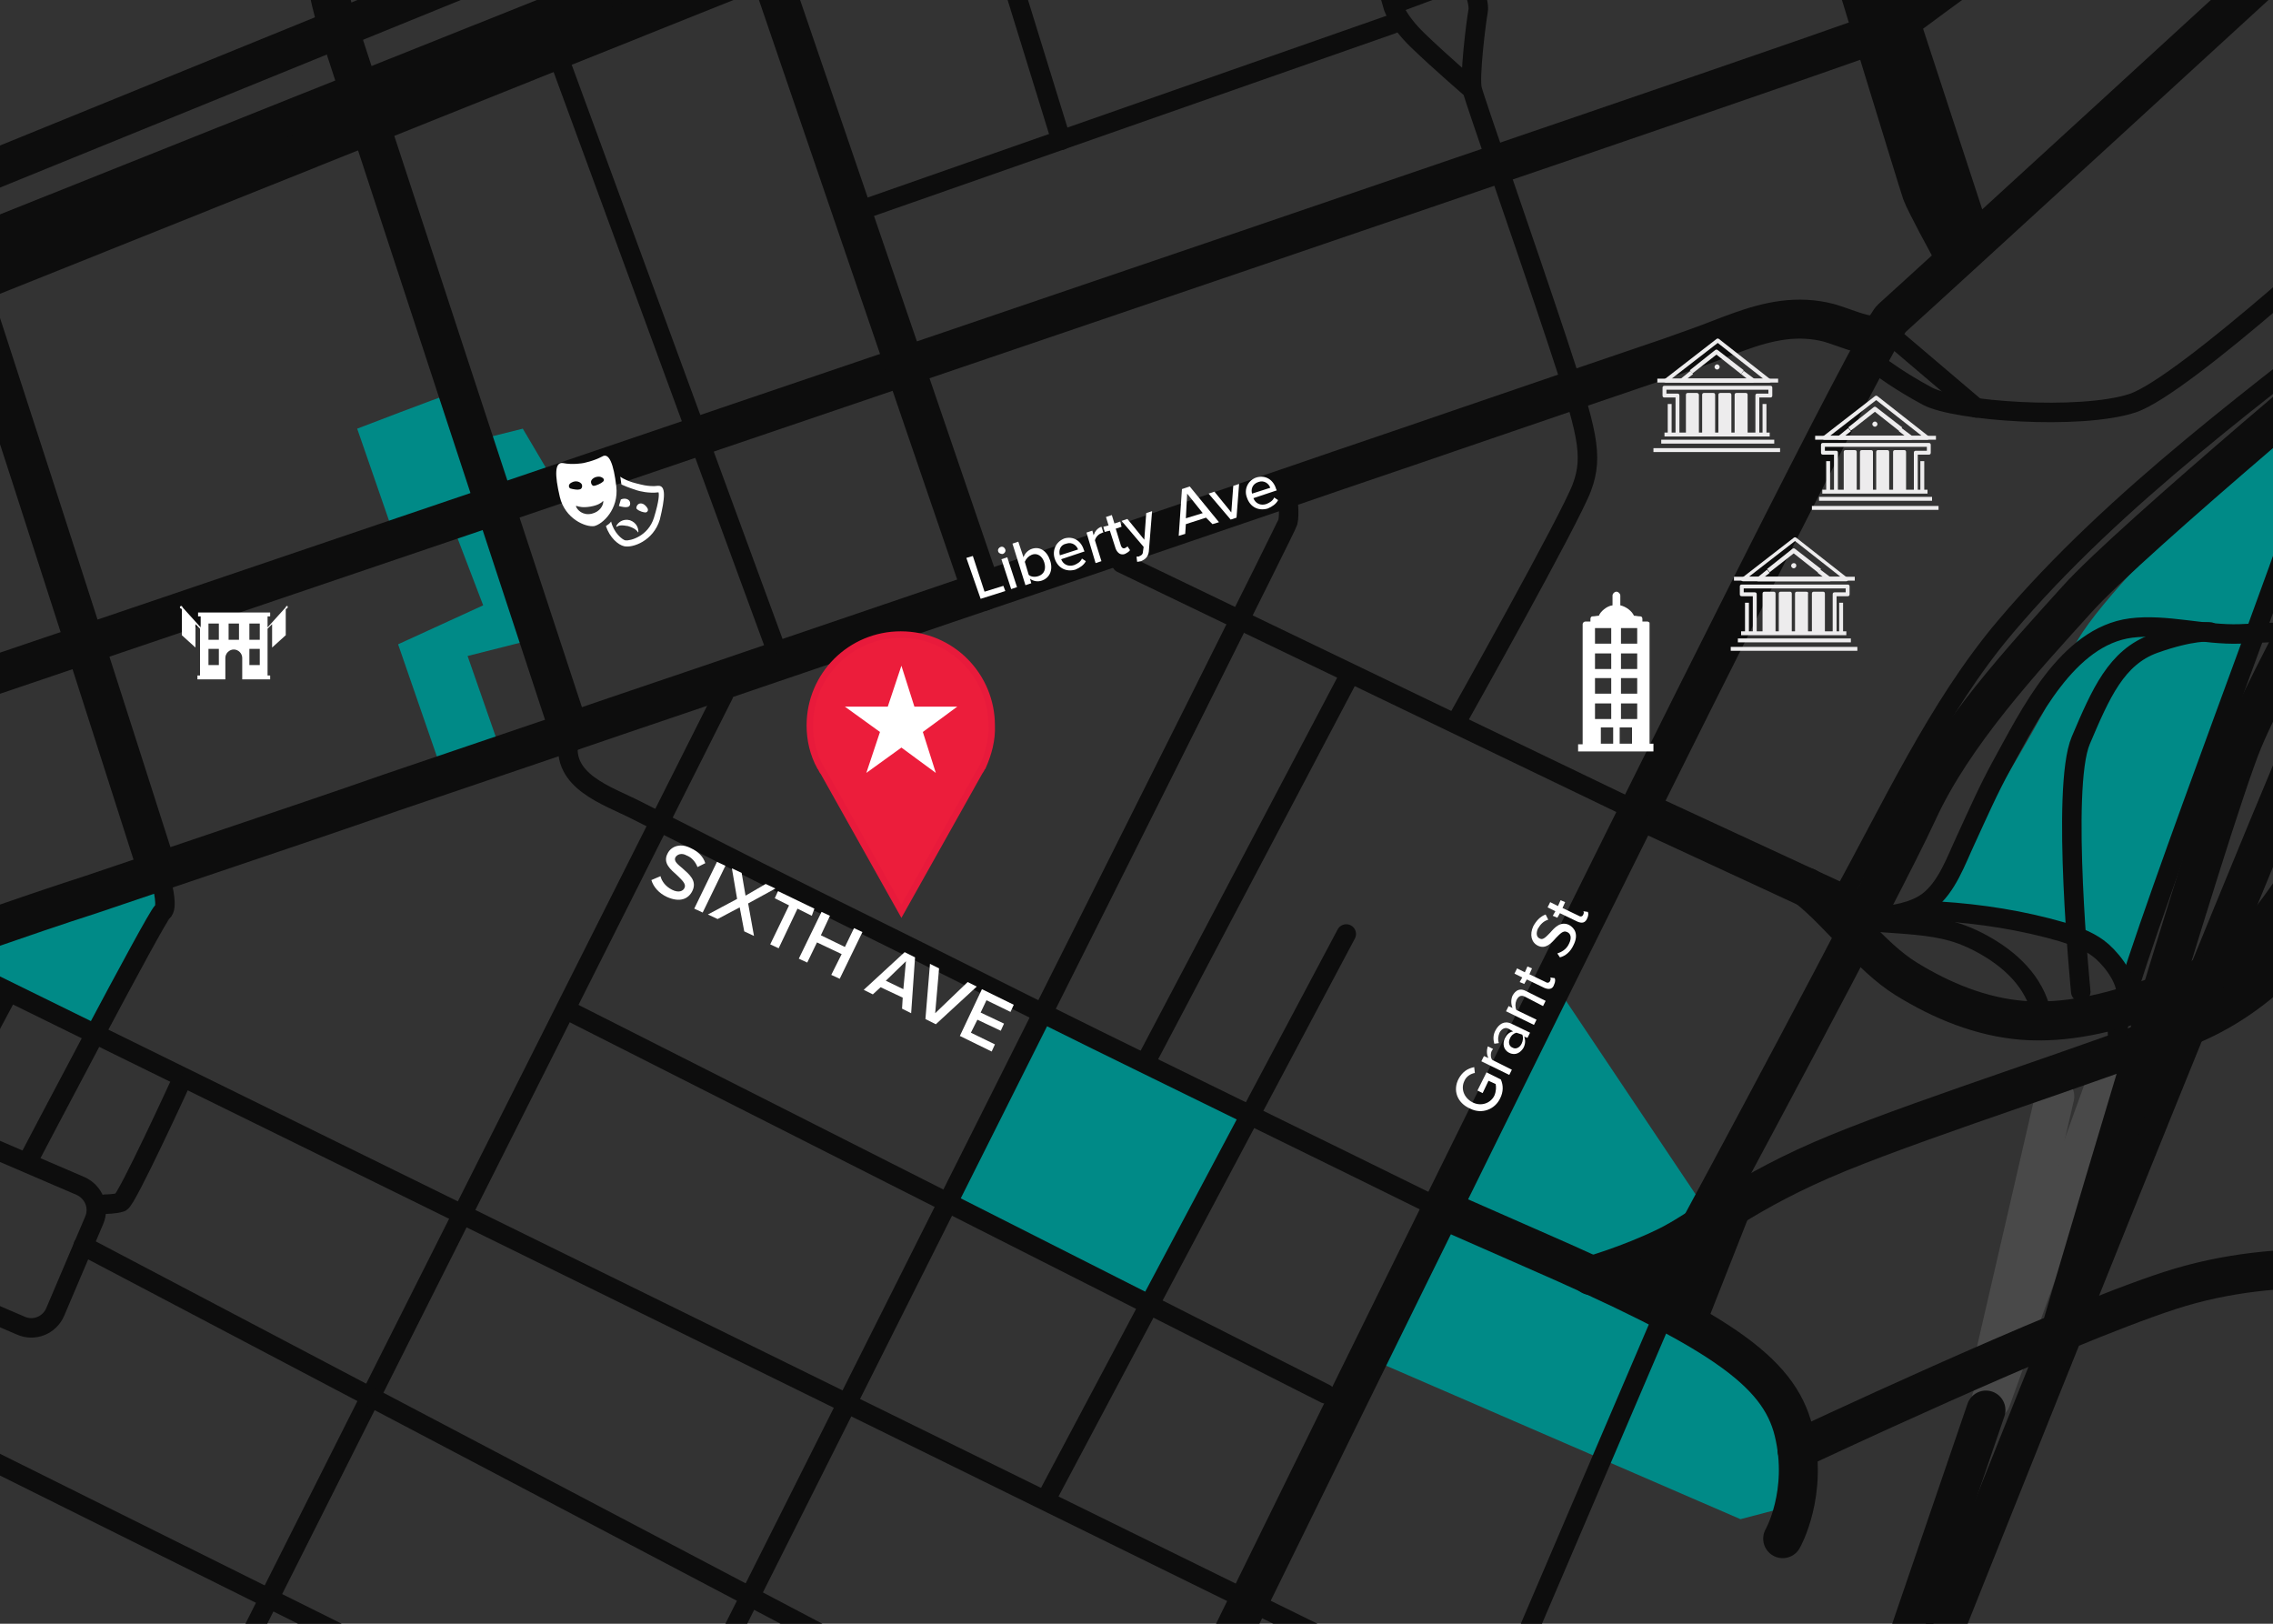 <?xml version="1.0" encoding="utf-8"?>
<!-- Generator: Adobe Illustrator 26.0.2, SVG Export Plug-In . SVG Version: 6.00 Build 0)  -->
<svg version="1.1" xmlns="http://www.w3.org/2000/svg" xmlns:xlink="http://www.w3.org/1999/xlink" x="0px" y="0px"
	 viewBox="0 0 350 250" style="enable-background:new 0 0 350 250;" xml:space="preserve">
<style type="text/css">
	._x0033__x0020_pt_x0020_road_x0020_line{fill:none;stroke:#0D0D0D;stroke-width:3;stroke-linecap:round;stroke-miterlimit:10;}
	._x0036__x0020_pt_x0020_road_x0020_line{fill:none;stroke:#0D0D0D;stroke-width:6;stroke-linecap:round;stroke-miterlimit:10;}
	.Parks{fill:#008A87;}
	.st0{fill:#333333;}
	.st1{opacity:0.35;fill:#333333;}
	.st2{fill:#FFFFFF;}
	.st3{fill:#008A87;}
	.st4{fill:none;stroke:#494949;stroke-width:6;stroke-miterlimit:10;}
	.st5{fill:#03A2DD;}
	.st6{fill:none;stroke:#03A2DD;stroke-width:3;stroke-miterlimit:10;}
	.st7{opacity:0.15;fill:#008A87;}
	.st8{fill:#269C99;}
	.st9{fill:none;stroke:#0D0D0D;stroke-width:3;stroke-miterlimit:10;}
	.st10{fill:none;stroke:#03A2DD;stroke-miterlimit:10;}
	.st11{fill:none;stroke:#03A2DD;stroke-width:2;stroke-miterlimit:10;}
	.st12{fill:#008A87;stroke:#03A2DD;stroke-miterlimit:10;}
	.st13{fill:none;stroke:#03A2DD;stroke-linecap:round;stroke-miterlimit:10;}
	.st14{fill:none;stroke:#03A2DD;stroke-linejoin:round;stroke-miterlimit:10;}
	.st15{fill:none;stroke:#008A87;stroke-miterlimit:10;}
	.st16{opacity:0.5;}
	.st17{fill-rule:evenodd;clip-rule:evenodd;fill:#FFFFFF;}
	.st18{fill:none;stroke:#008A87;stroke-linecap:round;stroke-miterlimit:10;}
	.st19{fill:none;stroke:#0D0D0D;stroke-width:3;stroke-linecap:round;stroke-miterlimit:10;}
	.st20{fill:none;stroke:#494949;stroke-width:6;stroke-linecap:round;stroke-miterlimit:10;}
	.st21{fill:none;stroke:#565656;stroke-width:3;stroke-linecap:square;stroke-miterlimit:10;}
	.st22{fill:none;stroke:#0D0D0D;stroke-width:9;stroke-miterlimit:10;}
	.st23{fill:none;stroke:#0D0D0D;stroke-width:6;stroke-miterlimit:10;}
	.st24{fill:none;stroke:#0D0D0D;stroke-width:2;stroke-miterlimit:10;}
	.st25{fill:#EDECED;stroke:#0D0D0D;stroke-miterlimit:10;}
	.st26{fill:#EC1D3B;}
	.st27{fill:none;stroke:#0D0D0D;stroke-width:8;stroke-linecap:round;stroke-miterlimit:10;}
	.st28{fill:none;stroke:#0D0D0D;stroke-width:15;stroke-miterlimit:10;}
	.st29{fill:none;stroke:#0D0D0D;stroke-width:3.101;stroke-miterlimit:10;}
	.st30{fill:none;stroke:#0D0D0D;stroke-width:3;stroke-linecap:round;stroke-linejoin:bevel;stroke-miterlimit:10;}
	.st31{fill:#0D0D0D;stroke:#0D0D0D;stroke-width:3;stroke-miterlimit:10;}
	.st32{fill:none;stroke:#0D0D0D;stroke-width:3.534;stroke-miterlimit:10;}
	.st33{fill:none;stroke:#0D0D0D;stroke-width:3;stroke-linecap:round;stroke-linejoin:round;stroke-miterlimit:10;}
	.st34{fill:#0D0D0D;}
	.st35{fill:#008A87;stroke:#0D0D0D;stroke-width:3;stroke-linecap:round;stroke-miterlimit:10;}
	.st36{fill:#FFFFFF;stroke:#0D0D0D;stroke-width:6;stroke-miterlimit:10;}
	.st37{fill:#0D0D0D;stroke:#0D0D0D;stroke-miterlimit:10;}
	.st38{fill:#FFFFFF;stroke:#0D0D0D;stroke-width:3;stroke-miterlimit:10;}
	.st39{fill:none;stroke:#0D0D0D;stroke-width:9;stroke-linecap:round;stroke-miterlimit:10;}
	.st40{fill:none;stroke:#0D0D0D;stroke-width:6;stroke-linecap:round;stroke-linejoin:round;stroke-miterlimit:10;}
	.st41{fill:none;stroke:#0D0D0D;stroke-width:6.131;stroke-miterlimit:10;}
	.st42{fill:none;stroke:#0D0D0D;stroke-width:3;stroke-linecap:square;stroke-miterlimit:10;}
	.st43{fill:#333333;stroke:#0D0D0D;stroke-width:3;stroke-miterlimit:10;}
	.st44{fill:none;stroke:#0D0D0D;stroke-width:2.229;stroke-linecap:round;stroke-miterlimit:10;}
	.st45{fill:#03A2DD;stroke:#0D0D0D;stroke-width:3;stroke-miterlimit:10;}
	.st46{fill:none;stroke:#0D0D0D;stroke-width:6;stroke-linecap:round;stroke-miterlimit:10;}
	.st47{fill:none;stroke:#0D0D0D;stroke-width:6;stroke-linecap:square;stroke-miterlimit:10;}
	.st48{fill:none;stroke:#494949;stroke-width:3;stroke-linecap:round;stroke-miterlimit:10;}
	.st49{fill:none;stroke:#565656;stroke-width:3;stroke-linecap:round;stroke-miterlimit:10;}
	.st50{fill:#0D0D0D;stroke:#0D0D0D;stroke-width:3;stroke-linecap:round;stroke-miterlimit:10;}
	.st51{fill:#EDECED;}
	.st52{fill:#FFFEFF;}
	.st53{fill:#FFFFFF;stroke:#FFFFFF;stroke-width:0.175;stroke-miterlimit:10;}
	.st54{fill:#EC1D3B;stroke:#E81A3B;stroke-miterlimit:10;}
	.st55{fill:none;}
	.st56{fill:none;stroke:#EDECED;stroke-miterlimit:10;}
</style>
<g id="Map_Screenshot">
</g>
<g id="Charcoal_Background">
	<rect x="-7.9" y="-3.5" class="st0" width="370" height="258.9"/>
</g>
<g id="Parks_and_Rivers">
	<polygon class="Parks" points="160.5,155.9 146.5,184 177,200.3 192.5,171.7 	"/>
	<path class="Parks" d="M211.2,208.2l29-55.5l21.7,32.4l-3,5.6l-10.9,5.6c0,0,19.9,9.9,24.3,15.4c4.4,5.5,4.1,20,4.1,20l-8.4,2.2
		l-56.8-24.6"/>
	<path class="st3" d="M68.9,60.8C68,61,55,66,55,66l5.4,15.6l20.1-5.2l3.9-3.8L80.5,66l-7.6,1.9L68.9,60.8z"/>
	<polygon class="st3" points="69.7,80.9 74.4,93.2 61.3,99.2 67.8,118 77.3,116.2 72,101 81.5,98.6 76.2,77.8 	"/>
	<polygon class="st3" points="-6.4,144.6 25.5,134.6 25.5,141.2 14.6,159.2 -7.8,148.2 	"/>
	<path class="Parks" d="M360.2,56.5c0,0-38.4,35.3-41.1,43.8S297,138.8,297,138.8s20.6,3,23.4,5.6s7.6,7.2,7.6,7.2
		s29.2-83.5,31.7-86.2c2.5-2.7,4.4-5.3,4.4-5.3L360.2,56.5z"/>
</g>
<g id="Roads">
	<line class="st20" x1="324.5" y1="166" x2="306.6" y2="215.5"/>
	<line class="st20" x1="316.4" y1="168.8" x2="307.3" y2="208.2"/>
	<path class="_x0036__x0020_pt_x0020_road_x0020_line" d="M-17.1,148.2c1.3-0.4,2.6-0.9,3.8-1.3c3.6-1.2,7.2-2.4,10.8-3.6
		c5.5-1.9,11-3.8,16.6-5.6c7.1-2.4,14.2-4.8,21.3-7.2c8.3-2.8,16.6-5.6,24.9-8.5c9.1-3.1,18.3-6.2,27.4-9.3
		c9.6-3.3,19.2-6.5,28.8-9.8c9.7-3.3,19.4-6.6,29.1-9.9c9.4-3.2,18.9-6.4,28.3-9.6c8.8-3,17.6-6,26.4-9c7.8-2.7,15.6-5.3,23.4-8
		c6.4-2.2,12.9-4.4,19.3-6.6c4.7-1.6,9.4-3.2,14.1-4.8c1.4-0.5,2.8-1,4.2-1.5c4.3-1.5,8.6-3.6,13.3-4.2c2.3-0.3,4.7-0.2,7,0.4
		c2.4,0.7,4.6,1.8,7.1,2"/>
	<path class="_x0036__x0020_pt_x0020_road_x0020_line" d="M-20.8,110.7c0,0,310.6-105.2,312.2-106.5c1.5-1.2,37-27.2,37-27.2"/>
	<line class="st19" x1="218.4" y1="259.3" x2="-22" y2="141.2"/>
	<path class="_x0036__x0020_pt_x0020_road_x0020_line" d="M168.7,294.7c0,0,118-241.6,122.6-245.7c4.6-4.1,63.6-58.2,63.6-58.2"/>
	<path class="st46" d="M369,49c0,0-41,34.1-49.2,43.3c-8.3,9.2-19,20.7-24.5,32.7c-5.5,12-33.5,63.9-33.5,63.9"/>
	<path class="_x0036__x0020_pt_x0020_road_x0020_line" d="M357.1,141.2c0,0-6.7,11.3-20.2,16.8c-13.5,5.5-39.1,13.5-53.8,19.5
		s-20.8,11.7-26.6,14.5c-5.8,2.8-11.5,4.4-11.5,4.4"/>
	<path class="st46" d="M87.7,112.7c0,0-35.1-106.6-36.3-110.8c-1.2-4.3-2.1-11-2.1-11"/>
	<line class="st46" x1="-24.2" y1="45.9" x2="116.8" y2="-10.4"/>
	<line class="st46" x1="-24.2" y1="51.7" x2="118.6" y2="-5.5"/>
	<line class="st46" x1="112.2" y1="-22.9" x2="151.2" y2="91.1"/>
	<path class="st46" d="M-15,14.1c0.9-0.3,39.3,120.1,39.3,120.1"/>
	<line class="st46" x1="286.1" y1="140.3" x2="255" y2="125.9"/>
	<path class="st46" d="M293.5,265.7c0,0,63.4-159.5,68.6-167.9s25-41.3,25-41.3"/>
	<path class="st46" d="M374.8,58.1c0,0-24.2,43.4-29.4,55.9S316,209.3,316,209.3"/>
	<path class="_x0033__x0020_pt_x0020_road_x0020_line" d="M369,43.9c-20.6,16.3-43.1,32.4-60.2,52.6c-10.5,12.4-17.7,28.3-25.6,42.5
		"/>
	<path class="st19" d="M377.2,95.7c-6.2,0.5-12.3,0.9-18.5,1.2c-4.6,0.3-9.2,0.5-13.8,0.7c-5.5,0.2-11.4-1.6-16.8-0.9
		c-9.8,1.3-15.6,13.4-19.8,21c-2.1,3.8-3.8,7.7-5.6,11.6c-1.5,3.2-2.9,7.3-5.8,9.5c-2.3,1.7-5.4,2.1-8.3,2.4"/>
	<path class="st19" d="M320.4,152.7c0,0-3.1-31.4,0-38.7c3.1-7.3,5.5-12.8,11.3-14.9c5.9-2.1,8.6-1.8,8.6-1.8"/>
	<path class="st19" d="M365.6,58.1c0,0-7.6,8.6-12.2,22.3c-4.6,13.8-28.6,76.5-27.3,78.9"/>
	<path class="st19" d="M314.6,158c-0.3-5.2-3.6-9.1-7.9-11.8c-1.9-1.2-4-2.2-6.1-2.8c-3.6-1-7.5-1.1-11.2-1.4"/>
	<path class="st19" d="M327.3,153.8c0.6-2.4-1.7-5.6-3.6-7.3c-1.7-1.5-3.9-2.3-6.1-3c-6.2-1.8-12.6-2.8-19-3.2
		c-1.8-0.1-3.9-0.1-5.2,1.2"/>
	<line class="st46" x1="305.8" y1="217.1" x2="291.9" y2="257.7"/>
	<path class="st46" d="M274.5,236.9c0,0,4-7,1.7-16.5s-12-15.8-40.2-28.1c-13.2-5.8-13.2-5.8-13.2-5.8"/>
	<path class="st46" d="M369,196.3c0,0-17.1-3.4-34.9,2.4s-57.4,24.5-57.4,24.5"/>
	<path class="_x0036__x0020_pt_x0020_road_x0020_line" d="M278.2,136.6c5.1,4,9.8,10.7,15.3,14.1c5.5,3.4,11.6,5.9,18,6.4
		c6.6,0.5,13.2-1.1,19.5-3.3c4.8-1.6,9.5-3.6,13.4-6.8c4-3.2,6.9-7.6,9.8-11.8"/>
	<line class="_x0033__x0020_pt_x0020_road_x0020_line" x1="172.7" y1="86.7" x2="252.3" y2="125"/>
	<line class="st19" x1="36.1" y1="256.7" x2="111.4" y2="107"/>
	<path class="st19" d="M220.4,185.4c-4.1-2-8.3-4.1-12.4-6.1c-10-4.9-20-9.8-30-14.7c-12.3-6-24.5-12.1-36.7-18.2
		c-10.9-5.4-21.9-10.8-32.7-16.3c-3.6-1.8-7.1-3.6-10.7-5.4c-4.3-2.2-11.6-4.4-10.3-10.8"/>
	<path class="st19" d="M108.1,260.5c0,0,89.9-178.9,90.2-180.1c0.3-1.2,0-3.5,0-3.5"/>
	<line class="st19" x1="177" y1="162.4" x2="207.3" y2="104.9"/>
	<line class="st19" x1="204.1" y1="214.6" x2="87.5" y2="155.6"/>
	<line class="st19" x1="161.4" y1="230.2" x2="207.3" y2="143.8"/>
	<line class="st19" x1="144.7" y1="261.2" x2="12.8" y2="191.8"/>
	<path class="st19" d="M-6.3,174.4c0,0-1.4-4.4-0.8-5.7s8.4-15.9,8.4-15.9"/>
	<path class="st19" d="M25,136.4c0,0,0.9,3.4,0,4c-0.9,0.6-20.4,37.8-20.4,37.8"/>
	<path class="_x0033__x0020_pt_x0020_road_x0020_line" d="M3.2,204.1l-17-7.3c-2-0.9-3-3.2-2.1-5.3l6-14.1c0.9-2,3.2-3,5.3-2.1
		l17,7.3c2,0.9,3,3.2,2.1,5.3l-6,14.1C7.6,204.1,5.2,205,3.2,204.1z"/>
	<line class="st19" x1="-32.4" y1="209.4" x2="74.6" y2="262.6"/>
	<path class="st19" d="M16.2,185.4c0,0,1.5,0,2.4-0.3c0.9-0.3,9.2-18.4,9.2-18.4"/>
	<line class="_x0036__x0020_pt_x0020_road_x0020_line" x1="85.6" y1="-9.2" x2="-25.7" y2="36.1"/>
	<path class="_x0033__x0020_pt_x0020_road_x0020_line" d="M366.2,31.8c0,0-29.8,27.7-37.9,30.3c-8.1,2.6-27.2,1.2-31.5-1.1
		c-4.3-2.3-7.2-4.5-7.2-4.5"/>
	<line class="st19" x1="292.3" y1="52.6" x2="304.3" y2="62.8"/>
	<path class="_x0036__x0020_pt_x0020_road_x0020_line" d="M288.7-8.6l14.7,44.9l-3.2,1.8c0,0-3.8-7-4.3-8.4
		c-0.5-1.4-11.8-38.4-11.8-38.4"/>
	<path class="_x0033__x0020_pt_x0020_road_x0020_line" d="M224.5,110.7c0,0,17.3-30.8,19.1-35.7c1.8-4.9,0.8-8.6-3.8-22.5
		c-4.6-13.9-12.7-37-13.1-38.7c-0.5-1.7,0.6-10.5,0.9-12.1c0.3-1.5-1.4-5.4-1.4-5.4l-11.8,4.4c0,0,0.6,2.3,3.9,5.5s8.3,7.5,8.3,7.5"
		/>
	<line class="st19" x1="214.4" y1="3.7" x2="131.9" y2="32.6"/>
	<line class="st19" x1="156.2" y1="-1.7" x2="163.4" y2="21.6"/>
	<line class="st19" x1="119.2" y1="99.2" x2="85.6" y2="7.7"/>
	<line class="_x0033__x0020_pt_x0020_road_x0020_line" x1="229.9" y1="263.8" x2="255.7" y2="203.5"/>
	<polygon class="st50" points="267.2,188.5 261.8,202.2 248.8,197.2 	"/>
</g>
<g id="Landmarks">
	<g>
		<g>
			<rect x="280.1" y="76.5" class="st51" width="17.4" height="0.6"/>
		</g>
		<g>
			<rect x="279" y="77.9" class="st51" width="19.5" height="0.6"/>
		</g>
		<g>
			<path class="st51" d="M296.8,67.7h-15.9c-0.1,0-0.3-0.1-0.3-0.2c0-0.1,0-0.3,0.1-0.3l8-6.2c0.1-0.1,0.3-0.1,0.4,0l7.9,6.2
				c0.1,0.1,0.1,0.2,0.1,0.3C297,67.6,296.9,67.7,296.8,67.7z M281.8,67.1h14.1l-7-5.5L281.8,67.1z"/>
		</g>
		<g>
			<path class="st51" d="M294.2,67.7h-11c-0.1,0-0.3-0.1-0.3-0.2c0-0.1,0-0.3,0.1-0.3l1.6-1.3l0.4,0.5l-0.9,0.7h9.2l-0.9-0.7
				l0.4-0.5l1.6,1.2c0.1,0.1,0.1,0.2,0.1,0.3C294.5,67.6,294.4,67.7,294.2,67.7z"/>
		</g>
		<g>
			<path class="st51" d="M292.5,66.4l-3.8-3l-3.7,2.9l-0.4-0.5l3.9-3.1c0.1-0.1,0.3-0.1,0.4,0l4,3.1L292.5,66.4z"/>
		</g>
		<g>
			<path class="st51" d="M295.3,75.7h-0.6v-6c0-0.2,0.1-0.3,0.3-0.3h1.7v-0.6h-15.7v0.6h1.7c0.2,0,0.3,0.1,0.3,0.3v6h-0.6V70h-1.7
				c-0.2,0-0.3-0.1-0.3-0.3v-1.2c0-0.2,0.1-0.3,0.3-0.3h16.3c0.2,0,0.3,0.1,0.3,0.3v1.2c0,0.2-0.1,0.3-0.3,0.3h-1.7V75.7z"/>
		</g>
		<g>
			<path class="st51" d="M285.6,69.3h-1.4c-0.2,0-0.3,0.1-0.3,0.3v6.1h0.3v0h1.4v0h0.3v-6.1C285.9,69.4,285.8,69.3,285.6,69.3z"/>
			<path class="st51" d="M288.1,69.3h-1.4c-0.2,0-0.3,0.1-0.3,0.3v6.1h0.3v0h1.4v0h0.3v-6.1C288.4,69.4,288.3,69.3,288.1,69.3z"/>
			<path class="st51" d="M290.6,69.3h-1.4c-0.2,0-0.3,0.1-0.3,0.3v6.1h0.3v0h1.4v0h0.3v-6.1C290.9,69.4,290.8,69.3,290.6,69.3z"/>
			<path class="st51" d="M293.5,69.6c0-0.2-0.1-0.3-0.3-0.3h-1.4c-0.2,0-0.3,0.1-0.3,0.3v6.1h0.3v0h1.4v0h0.3V69.6z"/>
		</g>
		<g>
			<rect x="295.7" y="71" class="st51" width="0.6" height="4.7"/>
		</g>
		<g>
			<rect x="281.2" y="71" class="st51" width="0.6" height="4.7"/>
		</g>
		<g>
			<path class="st51" d="M289.1,65.3c0,0.2-0.2,0.4-0.4,0.4c-0.2,0-0.4-0.2-0.4-0.4c0-0.2,0.2-0.4,0.4-0.4
				C288.9,64.9,289.1,65.1,289.1,65.3z"/>
		</g>
		<g>
			<rect x="279.5" y="67.1" class="st51" width="18.6" height="0.6"/>
		</g>
		<g>
			<rect x="280.6" y="75.4" class="st51" width="16.2" height="0.6"/>
		</g>
	</g>
	<g>
		<g>
			<rect x="267.6" y="98.3" class="st51" width="17.4" height="0.6"/>
		</g>
		<g>
			<rect x="266.5" y="99.6" class="st51" width="19.5" height="0.6"/>
		</g>
		<g>
			<path class="st51" d="M284.3,89.5h-15.9c-0.1,0-0.3-0.1-0.3-0.2c0-0.1,0-0.3,0.1-0.3l8-6.2c0.1-0.1,0.3-0.1,0.4,0l7.9,6.2
				c0.1,0.1,0.1,0.2,0.1,0.3C284.5,89.4,284.4,89.5,284.3,89.5z M269.3,88.8h14.1l-7-5.5L269.3,88.8z"/>
		</g>
		<g>
			<path class="st51" d="M281.7,89.5h-11c-0.1,0-0.3-0.1-0.3-0.2c0-0.1,0-0.3,0.1-0.3l1.6-1.3l0.4,0.5l-0.9,0.7h9.2l-0.9-0.7
				l0.4-0.5l1.6,1.2c0.1,0.1,0.1,0.2,0.1,0.3C282,89.4,281.9,89.5,281.7,89.5z"/>
		</g>
		<g>
			<path class="st51" d="M280,88.2l-3.8-3l-3.7,2.9l-0.4-0.5l3.9-3.1c0.1-0.1,0.3-0.1,0.4,0l4,3.1L280,88.2z"/>
		</g>
		<g>
			<path class="st51" d="M282.8,97.5h-0.6v-6c0-0.2,0.1-0.3,0.3-0.3h1.7v-0.6h-15.7v0.6h1.7c0.2,0,0.3,0.1,0.3,0.3v6h-0.6v-5.7h-1.7
				c-0.2,0-0.3-0.1-0.3-0.3v-1.2c0-0.2,0.1-0.3,0.3-0.3h16.3c0.2,0,0.3,0.1,0.3,0.3v1.2c0,0.2-0.1,0.3-0.3,0.3h-1.7V97.5z"/>
		</g>
		<g>
			<path class="st51" d="M273.1,91.1h-1.4c-0.2,0-0.3,0.1-0.3,0.3v6.1h0.3v0h1.4v0h0.3v-6.1C273.4,91.2,273.3,91.1,273.1,91.1z"/>
			<path class="st51" d="M275.6,91.1h-1.4c-0.2,0-0.3,0.1-0.3,0.3v6.1h0.3v0h1.4v0h0.3v-6.1C275.9,91.2,275.8,91.1,275.6,91.1z"/>
			<path class="st51" d="M278.1,91.1h-1.4c-0.2,0-0.3,0.1-0.3,0.3v6.1h0.3v0h1.4v0h0.3v-6.1C278.5,91.2,278.3,91.1,278.1,91.1z"/>
			<path class="st51" d="M281,91.4c0-0.2-0.1-0.3-0.3-0.3h-1.4c-0.2,0-0.3,0.1-0.3,0.3v6.1h0.3v0h1.4v0h0.3V91.4z"/>
		</g>
		<g>
			<rect x="283.2" y="92.8" class="st51" width="0.6" height="4.7"/>
		</g>
		<g>
			<rect x="268.7" y="92.8" class="st51" width="0.6" height="4.7"/>
		</g>
		<g>
			<path class="st51" d="M276.6,87.1c0,0.2-0.2,0.4-0.4,0.4c-0.2,0-0.4-0.2-0.4-0.4c0-0.2,0.2-0.4,0.4-0.4
				C276.4,86.7,276.6,86.8,276.6,87.1z"/>
		</g>
		<g>
			<rect x="267" y="88.8" class="st51" width="18.6" height="0.6"/>
		</g>
		<g>
			<rect x="268.1" y="97.2" class="st51" width="16.2" height="0.6"/>
		</g>
	</g>
	<g>
		<g>
			<rect x="255.8" y="67.7" class="st51" width="17.4" height="0.6"/>
		</g>
		<g>
			<rect x="254.6" y="69" class="st51" width="19.5" height="0.6"/>
		</g>
		<g>
			<path class="st51" d="M272.4,58.9h-15.9c-0.1,0-0.3-0.1-0.3-0.2c0-0.1,0-0.3,0.1-0.3l8-6.2c0.1-0.1,0.3-0.1,0.4,0l7.9,6.2
				c0.1,0.1,0.1,0.2,0.1,0.3C272.7,58.8,272.6,58.9,272.4,58.9z M257.4,58.3h14.1l-7-5.5L257.4,58.3z"/>
		</g>
		<g>
			<path class="st51" d="M269.9,58.9h-11c-0.1,0-0.3-0.1-0.3-0.2c0-0.1,0-0.3,0.1-0.3l1.6-1.3l0.4,0.5l-0.9,0.7h9.2l-0.9-0.7
				l0.4-0.5l1.6,1.2c0.1,0.1,0.1,0.2,0.1,0.3C270.2,58.8,270,58.9,269.9,58.9z"/>
		</g>
		<g>
			<path class="st51" d="M268.1,57.6l-3.8-3l-3.7,2.9l-0.4-0.5l3.9-3.1c0.1-0.1,0.3-0.1,0.4,0l4,3.1L268.1,57.6z"/>
		</g>
		<g>
			<path class="st51" d="M270.9,66.9h-0.6v-6c0-0.2,0.1-0.3,0.3-0.3h1.7V60h-15.7v0.6h1.7c0.2,0,0.3,0.1,0.3,0.3v6h-0.6v-5.7h-1.7
				c-0.2,0-0.3-0.1-0.3-0.3v-1.2c0-0.2,0.1-0.3,0.3-0.3h16.3c0.2,0,0.3,0.1,0.3,0.3v1.2c0,0.2-0.1,0.3-0.3,0.3h-1.7V66.9z"/>
		</g>
		<g>
			<path class="st51" d="M261.3,60.5h-1.4c-0.2,0-0.3,0.1-0.3,0.3v6.1h0.3v0h1.4v0h0.3v-6.1C261.6,60.6,261.4,60.5,261.3,60.5z"/>
			<path class="st51" d="M263.8,60.5h-1.4c-0.2,0-0.3,0.1-0.3,0.3v6.1h0.3v0h1.4v0h0.3v-6.1C264.1,60.6,264,60.5,263.8,60.5z"/>
			<path class="st51" d="M266.3,60.5h-1.4c-0.2,0-0.3,0.1-0.3,0.3v6.1h0.3v0h1.4v0h0.3v-6.1C266.6,60.6,266.5,60.5,266.3,60.5z"/>
			<path class="st51" d="M269.1,60.8c0-0.2-0.1-0.3-0.3-0.3h-1.4c-0.2,0-0.3,0.1-0.3,0.3v6.1h0.3v0h1.4v0h0.3V60.8z"/>
		</g>
		<g>
			<rect x="271.4" y="62.2" class="st51" width="0.6" height="4.7"/>
		</g>
		<g>
			<rect x="256.8" y="62.2" class="st51" width="0.6" height="4.7"/>
		</g>
		<g>
			<path class="st51" d="M264.8,56.5c0,0.2-0.2,0.4-0.4,0.4c-0.2,0-0.4-0.2-0.4-0.4c0-0.2,0.2-0.4,0.4-0.4
				C264.6,56.1,264.8,56.3,264.8,56.5z"/>
		</g>
		<g>
			<rect x="255.2" y="58.3" class="st51" width="18.6" height="0.6"/>
		</g>
		<g>
			<rect x="256.3" y="66.6" class="st51" width="16.2" height="0.6"/>
		</g>
	</g>
	<path class="st2" d="M254.6,114.5H254l0-18.5c0-0.1,0-0.2-0.1-0.2c-0.1-0.1-0.2-0.1-0.2-0.1h-0.8l0-0.4c0-0.2-0.1-0.4-0.3-0.4
		c-0.4,0-0.7-0.1-1-0.1c-0.3-0.7-1.2-1.4-2.1-1.6v-1.5c0-0.3-0.3-0.6-0.6-0.6s-0.6,0.3-0.6,0.6v1.5c-0.9,0.1-1.9,1-2.1,1.6
		c-0.3,0-0.6,0.1-1,0.1c-0.2,0-0.3,0.2-0.3,0.4l0,0.4h-0.8c-0.2,0-0.4,0.2-0.4,0.4l0,18.5h-0.7v1.1c0,0,6.2,0,11.6,0 M245.6,96.7
		h2.5v2.4h-2.5V96.7z M245.6,100.6h2.5v2.4h-2.5V100.6z M245.6,104.4h2.5v2.4h-2.5V104.4z M245.6,108.3h2.5v2.4h-2.5V108.3z
		 M248.4,114.5h-1.9v-2.5h1.9V114.5z M251.3,114.5h-1.9v-2.5h1.9V114.5z M252.1,110.7h-2.5v-2.4h2.5V110.7z M252.1,106.8h-2.5v-2.4
		h2.5V106.8z M252.1,103h-2.5v-2.4h2.5V103z M252.1,99.1h-2.5v-2.4h2.5V99.1z"/>
	<path class="st2" d="M98.3,81.9C98.2,82,98.2,82,98.3,81.9c-0.1,0.1-0.1,0.1-0.1,0c-0.1-0.2-0.5-0.6-1.5-0.9
		c-1-0.2-1.5-0.1-1.7,0.1c0,0,0,0-0.1,0c0,0,0,0,0-0.1c0.2-0.5,1-1.2,2.1-0.9C98.1,80.5,98.3,81.4,98.3,81.9z M96.8,78
		c0.2-0.1,0.3-0.4,0.2-0.7c-0.1-0.4-0.7-0.7-1.4-0.4c-0.1,0.3-0.2,0.7-0.3,1C95.6,78,96.4,78.2,96.8,78z M101.3,74.8
		c-1.4,0.2-3-0.3-3-0.3s-1.6-0.3-2.8-1.1c0.1,0.4,0.1,0.8,0.2,1.2c1.1,0.5,2.1,0.8,2.4,0.9c0.3,0.1,1.8,0.5,3.3,0.3
		c0.1,0.3,0.1,1.3-0.7,3.9c-0.9,2.9-3.7,3.6-4.4,3.5c-0.5-0.1-1.8-1.2-2.2-2.9c-0.2,0.3-0.5,0.5-0.8,0.7c0.6,1.8,1.9,2.9,2.8,3.1
		c1.3,0.3,4.5-0.8,5.5-4.1C102.4,76.7,102.6,74.7,101.3,74.8z M99.6,78.1c-0.5-0.7-1.1-0.7-1.4-0.4c-0.2,0.2-0.3,0.6-0.1,0.7
		c0.3,0.3,1,0.5,1.3,0.5C99.6,78.9,100,78.6,99.6,78.1z M94.9,74.9c0.4,3.5-2.1,5.8-3.4,6.1c-1.3,0.2-4.5-1.1-5.3-4.5
		c-0.8-3.4-0.8-5.4,0.5-5.2c1.5,0.3,3.1,0,3.1,0s1.6-0.3,2.9-1C93.8,69.6,94.5,71.5,94.9,74.9z M87.8,75.2c0.3,0.1,1.2,0.3,1.6,0.1
		c0.2-0.1,0.3-0.4,0.2-0.7c-0.2-0.4-0.9-0.7-1.6-0.3C87.4,74.6,87.6,75.1,87.8,75.2z M92.9,77.2C92.9,77.2,92.9,77.1,92.9,77.2
		c-0.1-0.1-0.1-0.1-0.1,0c-0.2,0.2-0.7,0.6-1.9,0.8c-1.2,0.2-1.8,0-2.1-0.1c0,0-0.1,0-0.1,0c0,0,0,0,0,0.1c0.2,0.5,1,1.4,2.4,1.1
		C92.4,78.8,92.9,77.8,92.9,77.2z M92.4,73.4c-0.8-0.1-1.4,0.4-1.4,0.8c0,0.3,0.2,0.6,0.4,0.6c0.4,0,1.2-0.4,1.4-0.6
		C93.1,74,93.1,73.6,92.4,73.4z"/>
	<path class="st2" d="M44.2,93.3c-0.1,0-0.2,0.1-0.2,0.2c0,0,0,0,0,0l-2.8,3.1v-1.7h0.4v-0.6H30.5v0.6h0.4v1.7l-2.8-3.1c0,0,0,0,0,0
		c0-0.1-0.1-0.2-0.2-0.2c-0.1,0-0.2,0.1-0.2,0.2c0,0.1,0.1,0.2,0.2,0.2c0,0,0,0,0,0l0.1,0.1v4l2.1,1.9v-3.6l0.7,0.7v7.2h-0.4v0.6
		h4.3v-3.3c0-0.7,0.6-1.3,1.3-1.3c0.7,0,1.3,0.6,1.3,1.3v3.3h4.3v-0.6h-0.4v-7.2l0.7-0.7v3.6l2.1-1.9v-4l0.1-0.1c0,0,0,0,0,0
		c0.1,0,0.2-0.1,0.2-0.2C44.3,93.3,44.3,93.3,44.2,93.3z M38.4,98.5V96H40v2.5H38.4z M40,99.9v2.5h-1.6v-2.5H40z M32.1,98.5V96h1.6
		v2.5H32.1z M33.7,99.9v2.5h-1.6v-2.5H33.7z M36.8,98.5h-1.6V96h1.6V98.5z"/>
</g>
<g id="Office_Pin">
	<g>
		
			<g id="Local_presence_x2C__proximity_x2C__location_x2C__nearby_x2C__GPS_x5F_1_00000080193213302054688780000014372415367424716448_">
			<g id="Layer_2_00000147910044983241615720000015131199763482650505_">
				<g id="Layer_1-2_00000160184346982325383700000010850410670118717829_">
					<path class="st54" d="M152.7,111.7c0-7.7-6.2-14-14-14c-7.7,0-14,6.2-14,14c0,2.2,0.5,4.4,1.6,6.4l0,0l0.1,0.1
						c0.1,0.2,0.2,0.5,0.4,0.7l12,21.4l12-21.4c0.1-0.2,0.3-0.4,0.4-0.7l0.1-0.1l0,0C152.2,116.1,152.8,113.9,152.7,111.7z"/>
				</g>
			</g>
		</g>
		<polygon class="st2" points="138.8,102.5 140.8,108.8 147.4,108.8 142.1,112.7 144.1,119 138.8,115.1 133.4,119 135.5,112.7 
			130.1,108.8 136.7,108.8 		"/>
	</g>
</g>
<g id="Street_Names">
	<g>
		<path class="st2" d="M101.7,134.9c0.2,0.8,0.8,1.6,1.8,2.1c1,0.5,1.7,0.2,1.9-0.3c0.3-0.6-0.4-1.2-1.1-1.9c-1-0.9-2.3-1.9-1.5-3.4
			c0.6-1.2,2.1-1.6,3.6-0.8c1.1,0.5,1.9,1.3,2.2,2.3l-1.2,0.6c-0.3-0.8-0.9-1.5-1.7-1.8c-0.7-0.4-1.4-0.2-1.7,0.3
			c-0.3,0.6,0.4,1.1,1.1,1.7c1,0.9,2.3,1.9,1.5,3.5c-0.6,1.2-1.9,1.8-3.9,0.9c-1.3-0.6-2.1-1.6-2.4-2.6L101.7,134.9z"/>
		<path class="st2" d="M110.4,132.7l1.3,0.6l-3.5,7.2l-1.3-0.6L110.4,132.7z"/>
		<path class="st2" d="M113.9,139.7l-3.4,1.8l-1.5-0.7l4.5-2.4l-0.8-4.7l1.5,0.7l0.6,3.5l3.1-1.8l1.5,0.7l-4.2,2.3l0.9,5l-1.5-0.7
			L113.9,139.7z"/>
		<path class="st2" d="M121.5,139.4l-2.2-1.1l0.5-1.1l5.6,2.7L125,141l-2.2-1.1l-2.9,6.1l-1.3-0.6L121.5,139.4z"/>
		<path class="st2" d="M129.6,146.9l-3.8-1.8l-1.5,3.1l-1.3-0.6l3.5-7.2l1.3,0.6l-1.4,3l3.7,1.8l1.4-2.9l1.3,0.6l-3.5,7.2l-1.3-0.6
			L129.6,146.9z"/>
		<path class="st2" d="M139,153.6l-3.4-1.6l-1.2,1.1l-1.4-0.7l6.3-5.8l1.6,0.8l-0.6,8.6l-1.4-0.7L139,153.6z M136.4,151l2.7,1.3
			l0.4-4.3L136.4,151z"/>
		<path class="st2" d="M143.2,148.4l1.4,0.7L144,156l5-4.8l1.4,0.7l-6.3,5.8l-1.6-0.8L143.2,148.4z"/>
		<path class="st2" d="M151.2,152.3l4.9,2.4l-0.5,1.1l-3.7-1.8l-0.9,1.9l3.6,1.7l-0.5,1.1l-3.6-1.7l-1,2l3.7,1.8l-0.5,1.1l-4.9-2.4
			L151.2,152.3z"/>
	</g>
	<g>
		<path class="st2" d="M148.8,85.9l1-0.3l1.8,5.5l2.9-0.9l0.3,0.8l-3.8,1.2L148.8,85.9z"/>
		<path class="st2" d="M153.7,84.9c-0.1-0.3,0.1-0.6,0.4-0.7c0.3-0.1,0.6,0.1,0.7,0.4c0.1,0.3-0.1,0.6-0.4,0.7
			C154.1,85.3,153.8,85.2,153.7,84.9z M154.2,86.1l0.9-0.3l1.5,4.6l-0.9,0.3L154.2,86.1z"/>
		<path class="st2" d="M155.9,83.7l0.9-0.3l0.8,2.4c0.2-0.6,0.7-1.1,1.3-1.3c1.2-0.4,2.3,0.3,2.8,1.8c0.5,1.5-0.1,2.7-1.3,3.1
			c-0.6,0.2-1.3,0.1-1.8-0.3l0.2,0.7l-0.9,0.3L155.9,83.7z M159.9,88.7c0.9-0.3,1.2-1.1,0.9-2.1c-0.3-1-1.1-1.5-1.9-1.2
			c-0.5,0.2-0.9,0.6-1.1,1.1l0.6,2C158.7,88.8,159.3,88.9,159.9,88.7z"/>
		<path class="st2" d="M163.9,82.9c1.4-0.4,2.6,0.4,3,1.8l0.1,0.2l-3.6,1.2c0.3,0.8,1.1,1.2,2,0.9c0.5-0.2,1-0.5,1.2-1l0.6,0.4
			c-0.3,0.6-0.9,1-1.6,1.3c-1.4,0.4-2.7-0.2-3.2-1.7C162,84.7,162.6,83.4,163.9,82.9z M163.2,85.5l2.8-0.9c-0.2-0.6-0.9-1.2-1.8-0.9
			C163.2,83.9,163,84.8,163.2,85.5z"/>
		<path class="st2" d="M167.3,82l0.9-0.3l0.2,0.7c0.2-0.6,0.6-1.1,1.2-1.3l0.3,0.9c-0.1,0-0.2,0-0.3,0.1c-0.4,0.1-0.9,0.6-1,1.1
			l1,3.2l-0.9,0.3L167.3,82z"/>
		<path class="st2" d="M171.8,84.5l-0.9-2.8l-0.8,0.2l-0.2-0.8l0.8-0.2l-0.4-1.3l0.9-0.3l0.4,1.3l0.9-0.3l0.2,0.8l-0.9,0.3l0.8,2.6
			c0.1,0.3,0.3,0.5,0.6,0.4c0.2-0.1,0.4-0.2,0.4-0.3l0.4,0.6c-0.1,0.2-0.4,0.4-0.8,0.6C172.6,85.5,172.1,85.2,171.8,84.5z"/>
		<path class="st2" d="M175.5,85.6c0.3-0.1,0.5-0.3,0.5-0.7l0.1-0.7l-3.4-4l0.9-0.3l2.6,3.2l0.3-4.1l0.9-0.3l-0.5,6.2
			c-0.1,0.8-0.5,1.2-1.2,1.5c-0.1,0-0.4,0.1-0.6,0.1l-0.1-0.8C175.3,85.7,175.4,85.7,175.5,85.6z"/>
		<path class="st2" d="M185.7,79.7l-3.1,1l-0.1,1.5l-1,0.3l0.5-7.2l1.2-0.4l4.5,5.5l-1,0.3L185.7,79.7z M182.6,79.8l2.6-0.8l-2.4-3
			L182.6,79.8z"/>
		<path class="st2" d="M186.1,76l0.9-0.3l2.6,3.2l0.3-4.1l0.9-0.3l-0.4,5.2l-0.9,0.3L186.1,76z"/>
		<path class="st2" d="M193.5,73.5c1.4-0.4,2.6,0.4,3,1.8l0.1,0.2l-3.6,1.2c0.3,0.8,1.1,1.2,2,0.9c0.5-0.2,1-0.5,1.2-1l0.6,0.4
			c-0.3,0.6-0.9,1-1.6,1.3c-1.4,0.4-2.7-0.2-3.2-1.7C191.5,75.3,192.2,73.9,193.5,73.5z M192.8,76l2.8-0.9c-0.2-0.6-0.9-1.2-1.8-0.9
			C192.8,74.5,192.6,75.4,192.8,76z"/>
	</g>
	<g>
		<path class="st2" d="M224.6,166.1c0.6-1.1,1.4-1.6,2.4-1.8l0.1,0.9c-0.6,0.1-1.3,0.5-1.6,1.2c-0.6,1.2-0.1,2.6,1.2,3.3
			c1.3,0.7,2.8,0.2,3.4-1c0.3-0.7,0.3-1.4,0.2-1.8l-1.1-0.5l-0.9,1.9l-0.8-0.4l1.4-2.8l2.2,1.1c0.4,0.9,0.4,1.9-0.1,2.9
			c-0.8,1.7-2.8,2.5-4.6,1.6C224.3,169.8,223.7,167.8,224.6,166.1z"/>
		<path class="st2" d="M228.1,163.4l0.4-0.8l0.7,0.3c-0.3-0.5-0.3-1.2-0.1-1.8l0.8,0.4c-0.1,0.1-0.1,0.2-0.2,0.3
			c-0.2,0.4-0.2,1.1,0.1,1.4l3,1.5l-0.4,0.8L228.1,163.4z"/>
		<path class="st2" d="M234.7,159.6c0.2,0.5,0.2,1.1-0.1,1.7c-0.4,0.7-1.2,1.3-2.2,0.8c-1-0.5-1-1.5-0.7-2.2c0.3-0.6,0.7-1,1.3-1.1
			l-0.7-0.4c-0.5-0.3-1.1,0-1.4,0.6c-0.2,0.5-0.3,1-0.1,1.6l-0.7,0.1c-0.2-0.7-0.2-1.4,0.2-2.1c0.5-0.9,1.3-1.5,2.4-1l2.9,1.4
			l-0.4,0.8L234.7,159.6z M233.5,159c-0.4,0.1-0.8,0.4-1,0.9c-0.3,0.6-0.1,1.2,0.4,1.4c0.5,0.3,1.1,0,1.4-0.6c0.2-0.4,0.3-1,0.1-1.4
			L233.5,159z"/>
		<path class="st2" d="M234.9,153.5c-0.7-0.4-1.1-0.1-1.4,0.5c-0.2,0.5-0.2,1.1,0,1.5l3.1,1.5l-0.4,0.8l-4.3-2.1l0.4-0.8l0.6,0.3
			c-0.2-0.5-0.3-1.2,0-1.9c0.5-0.9,1.2-1.2,2.1-0.7l3,1.5l-0.4,0.8L234.9,153.5z"/>
		<path class="st2" d="M237.8,152.1l-2.7-1.3l-0.4,0.7l-0.7-0.3l0.4-0.7l-1.2-0.6l0.4-0.8l1.2,0.6l0.4-0.9l0.7,0.3l-0.4,0.9l2.5,1.2
			c0.3,0.2,0.6,0.1,0.7-0.2c0.1-0.2,0.1-0.4,0-0.5l0.7,0.1c0.1,0.2,0.1,0.6-0.1,1C239.1,152.3,238.5,152.4,237.8,152.1z"/>
		<path class="st2" d="M239.8,146.8c0.6-0.2,1.4-0.6,1.8-1.5c0.5-1,0.2-1.6-0.3-1.8c-0.6-0.3-1.1,0.3-1.7,0.9
			c-0.7,0.8-1.6,1.8-2.8,1.2c-1-0.5-1.3-1.7-0.7-3c0.5-0.9,1.1-1.5,1.9-1.8l0.4,0.8c-0.7,0.2-1.2,0.7-1.6,1.4
			c-0.3,0.7-0.2,1.3,0.3,1.5c0.5,0.3,1-0.3,1.6-0.9c0.7-0.8,1.6-1.8,2.9-1.2c0.9,0.5,1.5,1.5,0.7,3.1c-0.5,1.1-1.3,1.7-2.1,1.9
			L239.8,146.8z"/>
		<path class="st2" d="M242.9,141.9l-2.7-1.3l-0.4,0.7l-0.7-0.3l0.4-0.7l-1.2-0.6l0.4-0.8l1.2,0.6l0.4-0.9l0.7,0.3l-0.4,0.9l2.5,1.2
			c0.3,0.2,0.6,0.1,0.7-0.2c0.1-0.2,0.1-0.4,0-0.5l0.7,0.1c0.1,0.2,0.1,0.6-0.1,1C244.1,142.1,243.6,142.2,242.9,141.9z"/>
	</g>
</g>
<g id="LABELS">
</g>
</svg>
